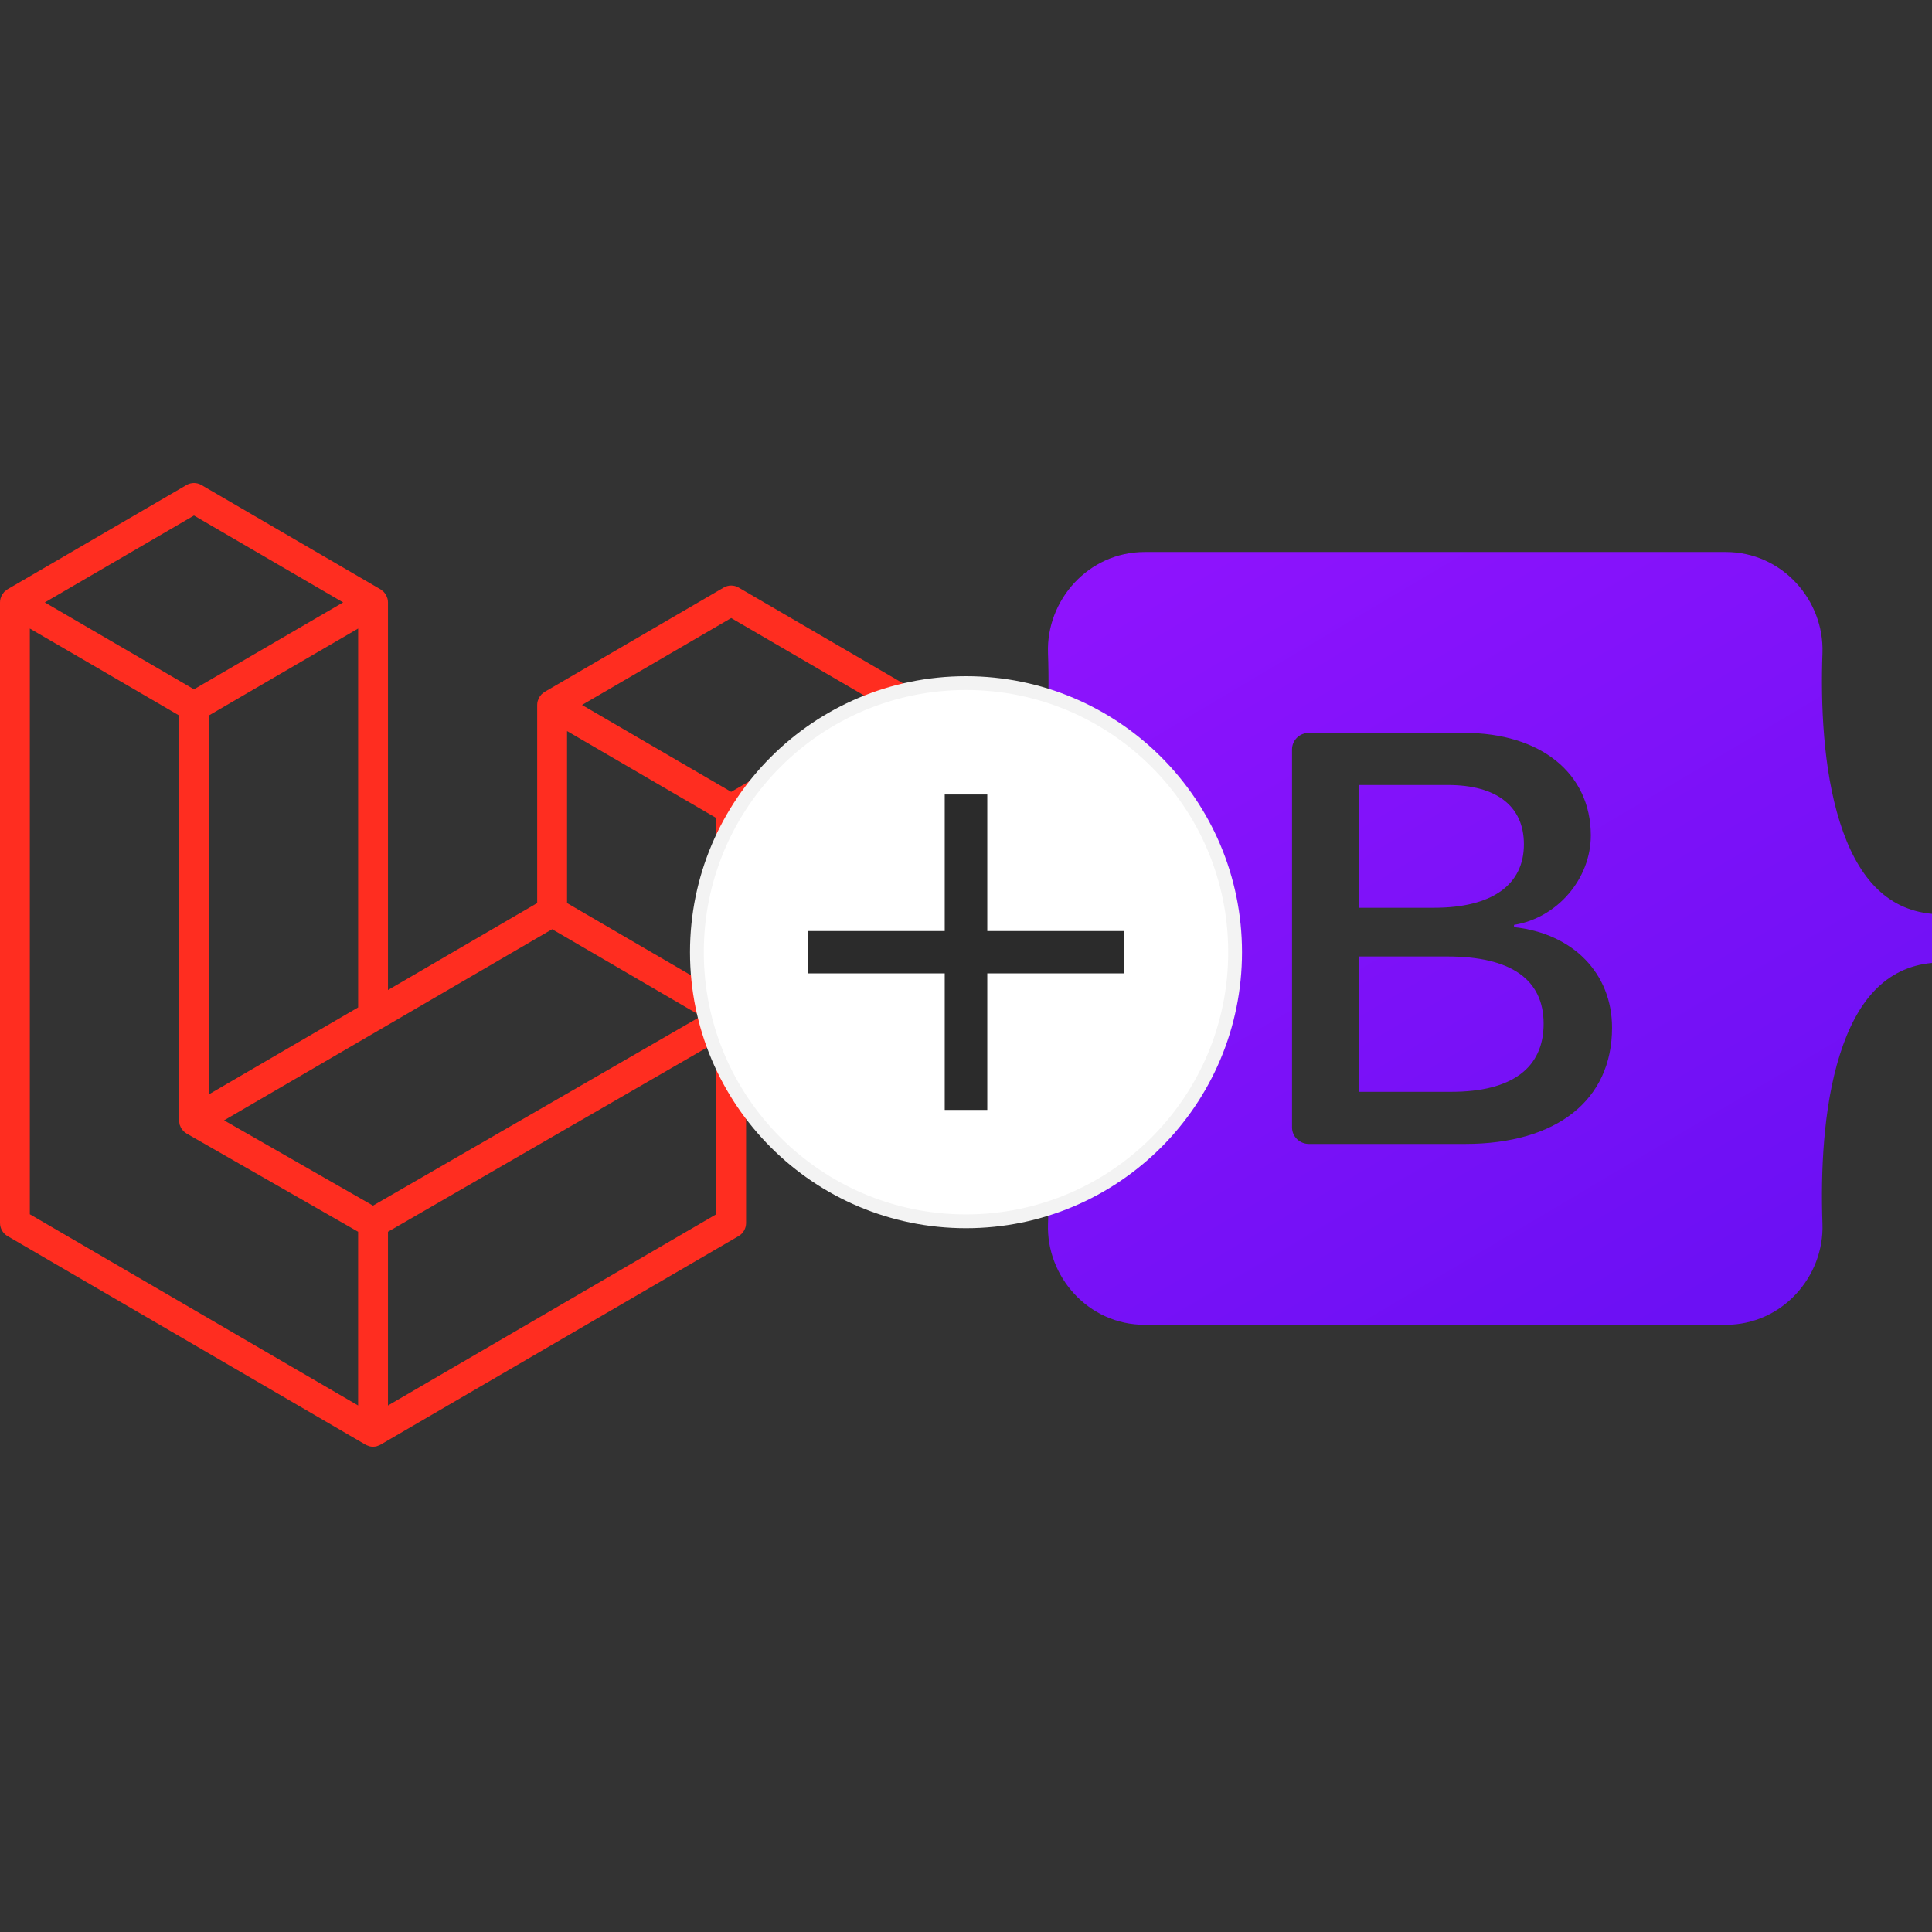 <svg width="70" height="70" viewBox="0 0 70 70" fill="none" xmlns="http://www.w3.org/2000/svg">
<rect x="0" y="0" width="70" height="70" fill="#333333" stroke="none"/>
<path d="M33.502 25.399C33.514 25.446 33.52 25.494 33.52 25.542V33.036C33.52 33.232 33.417 33.413 33.249 33.511L27.032 37.133V44.311C27.032 44.407 27.007 44.501 26.96 44.584C26.913 44.668 26.845 44.737 26.762 44.785L13.785 52.344C13.755 52.361 13.723 52.372 13.691 52.384C13.678 52.388 13.667 52.395 13.654 52.399C13.564 52.423 13.468 52.423 13.377 52.399C13.363 52.395 13.349 52.386 13.335 52.381C13.305 52.37 13.274 52.361 13.246 52.344L0.271 44.785C0.189 44.737 0.121 44.668 0.073 44.585C0.025 44.502 7.57833e-05 44.407 0 44.311L0 21.827C0 21.777 0.007 21.729 0.019 21.683C0.023 21.667 0.032 21.653 0.038 21.637C0.048 21.609 0.057 21.579 0.072 21.553C0.082 21.535 0.097 21.52 0.109 21.504C0.125 21.482 0.139 21.46 0.157 21.441C0.173 21.425 0.193 21.413 0.211 21.399C0.23 21.383 0.248 21.365 0.27 21.352L6.758 17.573C6.84 17.525 6.933 17.5 7.028 17.5C7.123 17.5 7.216 17.525 7.298 17.573L13.786 21.352H13.787C13.809 21.366 13.827 21.383 13.847 21.399C13.864 21.413 13.884 21.425 13.899 21.44C13.918 21.46 13.932 21.482 13.948 21.504C13.959 21.52 13.975 21.535 13.984 21.553C14 21.58 14.008 21.609 14.019 21.637C14.025 21.653 14.034 21.667 14.038 21.684C14.051 21.73 14.057 21.778 14.057 21.827V35.87L19.463 32.72V25.541C19.463 25.493 19.47 25.445 19.482 25.399C19.487 25.383 19.496 25.368 19.501 25.353C19.512 25.324 19.521 25.294 19.536 25.268C19.546 25.25 19.561 25.236 19.573 25.219C19.589 25.198 19.602 25.175 19.621 25.156C19.637 25.14 19.656 25.128 19.674 25.115C19.694 25.098 19.712 25.081 19.733 25.068L26.222 21.288C26.304 21.24 26.397 21.215 26.492 21.215C26.587 21.215 26.68 21.24 26.762 21.288L33.25 25.068C33.273 25.081 33.29 25.098 33.31 25.114C33.327 25.128 33.347 25.14 33.362 25.155C33.381 25.175 33.395 25.198 33.411 25.219C33.423 25.236 33.438 25.25 33.448 25.268C33.463 25.294 33.472 25.324 33.483 25.353C33.489 25.368 33.498 25.383 33.502 25.399ZM32.439 32.72V26.488L30.169 27.81L27.032 29.638V35.87L32.439 32.72ZM25.951 43.995V37.758L22.866 39.541L14.057 44.629V50.924L25.951 43.995ZM1.081 22.773V43.995L12.975 50.923V44.629L6.762 41.071L6.76 41.07L6.757 41.068C6.736 41.056 6.718 41.038 6.699 41.023C6.682 41.01 6.662 40.999 6.648 40.983L6.646 40.981C6.629 40.965 6.617 40.943 6.602 40.924C6.588 40.906 6.572 40.89 6.561 40.871L6.561 40.869C6.548 40.848 6.541 40.824 6.532 40.801C6.523 40.78 6.512 40.761 6.506 40.739C6.5 40.713 6.499 40.685 6.496 40.658C6.493 40.638 6.488 40.617 6.488 40.597V25.922L3.352 24.094L1.081 22.773V22.773ZM7.029 18.678L1.624 21.827L7.028 24.975L12.432 21.826L7.028 18.678H7.029ZM9.84 38.326L12.976 36.5V22.773L10.706 24.095L7.569 25.922V39.65L9.84 38.326ZM26.492 22.393L21.087 25.542L26.492 28.69L31.896 25.541L26.492 22.393ZM25.951 29.638L22.815 27.81L20.545 26.488V32.72L23.68 34.547L25.951 35.87L25.951 29.638ZM13.515 43.682L21.443 39.103L25.405 36.815L20.005 33.668L13.786 37.291L8.119 40.592L13.515 43.682Z" fill="#FF2D20"/>
<mask id="mask0_154_1518" style="mask-type:alpha" maskUnits="userSpaceOnUse" x="0" y="17" width="34" height="36">
<path d="M33.502 25.399C33.514 25.446 33.52 25.494 33.52 25.542V33.036C33.52 33.232 33.417 33.413 33.249 33.511L27.032 37.133V44.311C27.032 44.407 27.007 44.501 26.96 44.584C26.913 44.668 26.845 44.737 26.762 44.785L13.785 52.344C13.755 52.361 13.723 52.372 13.691 52.384C13.678 52.388 13.667 52.395 13.654 52.399C13.564 52.423 13.468 52.423 13.377 52.399C13.363 52.395 13.349 52.386 13.335 52.381C13.305 52.37 13.274 52.361 13.246 52.344L0.271 44.785C0.189 44.737 0.121 44.668 0.073 44.585C0.025 44.502 7.57833e-05 44.407 0 44.311L0 21.827C0 21.777 0.007 21.729 0.019 21.683C0.023 21.667 0.032 21.653 0.038 21.637C0.048 21.609 0.057 21.579 0.072 21.553C0.082 21.535 0.097 21.52 0.109 21.504C0.125 21.482 0.139 21.46 0.157 21.441C0.173 21.425 0.193 21.413 0.211 21.399C0.23 21.383 0.248 21.365 0.27 21.352L6.758 17.573C6.84 17.525 6.933 17.5 7.028 17.5C7.123 17.5 7.216 17.525 7.298 17.573L13.786 21.352H13.787C13.809 21.366 13.827 21.383 13.847 21.399C13.864 21.413 13.884 21.425 13.899 21.44C13.918 21.46 13.932 21.482 13.948 21.504C13.959 21.52 13.975 21.535 13.984 21.553C14 21.58 14.008 21.609 14.019 21.637C14.025 21.653 14.034 21.667 14.038 21.684C14.051 21.73 14.057 21.778 14.057 21.827V35.87L19.463 32.72V25.541C19.463 25.493 19.47 25.445 19.482 25.399C19.487 25.383 19.496 25.368 19.501 25.353C19.512 25.324 19.521 25.294 19.536 25.268C19.546 25.25 19.561 25.236 19.573 25.219C19.589 25.198 19.602 25.175 19.621 25.156C19.637 25.14 19.656 25.128 19.674 25.115C19.694 25.098 19.712 25.081 19.733 25.068L26.222 21.288C26.304 21.24 26.397 21.215 26.492 21.215C26.587 21.215 26.68 21.24 26.762 21.288L33.25 25.068C33.273 25.081 33.29 25.098 33.31 25.114C33.327 25.128 33.347 25.14 33.362 25.155C33.381 25.175 33.395 25.198 33.411 25.219C33.423 25.236 33.438 25.25 33.448 25.268C33.463 25.294 33.472 25.324 33.483 25.353C33.489 25.368 33.498 25.383 33.502 25.399ZM32.439 32.72V26.488L30.169 27.81L27.032 29.638V35.87L32.439 32.72ZM25.951 43.995V37.758L22.866 39.541L14.057 44.629V50.924L25.951 43.995ZM1.081 22.773V43.995L12.975 50.923V44.629L6.762 41.071L6.76 41.07L6.757 41.068C6.736 41.056 6.718 41.038 6.699 41.023C6.682 41.01 6.662 40.999 6.648 40.983L6.646 40.981C6.629 40.965 6.617 40.943 6.602 40.924C6.588 40.906 6.572 40.89 6.561 40.871L6.561 40.869C6.548 40.848 6.541 40.824 6.532 40.801C6.523 40.78 6.512 40.761 6.506 40.739C6.5 40.713 6.499 40.685 6.496 40.658C6.493 40.638 6.488 40.617 6.488 40.597V25.922L3.352 24.094L1.081 22.773V22.773ZM7.029 18.678L1.624 21.827L7.028 24.975L12.432 21.826L7.028 18.678H7.029ZM9.84 38.326L12.976 36.5V22.773L10.706 24.095L7.569 25.922V39.65L9.84 38.326ZM26.492 22.393L21.087 25.542L26.492 28.69L31.896 25.541L26.492 22.393ZM25.951 29.638L22.815 27.81L20.545 26.488V32.72L23.68 34.547L25.951 35.87L25.951 29.638ZM13.515 43.682L21.443 39.103L25.405 36.815L20.005 33.668L13.786 37.291L8.119 40.592L13.515 43.682Z" fill="#FF2D20"/>
</mask>
<g mask="url(#mask0_154_1518)">
</g>
<g clip-path="url(#clip0_154_1518)">
<path fill-rule="evenodd" clip-rule="evenodd" d="M41.477 20C39.423 20 37.903 21.755 37.971 23.659C38.037 25.488 37.952 27.857 37.341 29.788C36.728 31.726 35.692 32.953 34 33.111V34.889C35.692 35.047 36.728 36.274 37.341 38.212C37.952 40.143 38.037 42.512 37.971 44.341C37.903 46.244 39.423 48 41.478 48H62.525C64.579 48 66.099 46.245 66.031 44.341C65.966 42.512 66.051 40.143 66.661 38.212C67.274 36.274 68.308 35.047 70 34.889V33.111C68.308 32.953 67.274 31.726 66.661 29.788C66.051 27.857 65.966 25.488 66.031 23.659C66.099 21.756 64.579 20 62.525 20H41.477H41.477ZM58.407 37.236C58.407 39.857 56.404 41.447 53.081 41.447H47.424C47.262 41.447 47.107 41.384 46.992 41.272C46.878 41.161 46.813 41.009 46.813 40.851V27.149C46.813 26.991 46.878 26.839 46.992 26.728C47.107 26.616 47.262 26.553 47.424 26.553H53.049C55.82 26.553 57.638 28.019 57.638 30.269C57.638 31.848 56.415 33.262 54.856 33.51V33.592C56.978 33.819 58.407 35.254 58.407 37.236V37.236ZM52.464 28.442H49.238V32.89H51.955C54.055 32.89 55.214 32.065 55.214 30.589C55.213 29.206 54.218 28.442 52.464 28.442ZM49.238 34.655V39.558H52.583C54.77 39.558 55.928 38.701 55.928 37.091C55.928 35.481 54.737 34.655 52.442 34.655H49.238V34.655Z" fill="url(#paint0_linear_154_1518)"/>
</g>
<circle cx="35" cy="34.5" r="9.75" fill="white" stroke="#F3F3F3" stroke-width="0.5"/>
<path d="M34.229 40.214V28.786H35.771V40.214H34.229ZM29.286 35.267V33.733H40.714V35.267H29.286Z" fill="#2B2B2B"/>
<defs>
<linearGradient id="paint0_linear_154_1518" x1="42.229" y1="20.056" x2="59.11" y2="48.534" gradientUnits="userSpaceOnUse">
<stop stop-color="#8E13FD"/>
<stop offset="1" stop-color="#6C10F4"/>
</linearGradient>
<clipPath id="clip0_154_1518">
<rect width="35" height="30" fill="white" transform="translate(35 19.5)"/>
</clipPath>
</defs>
</svg>
